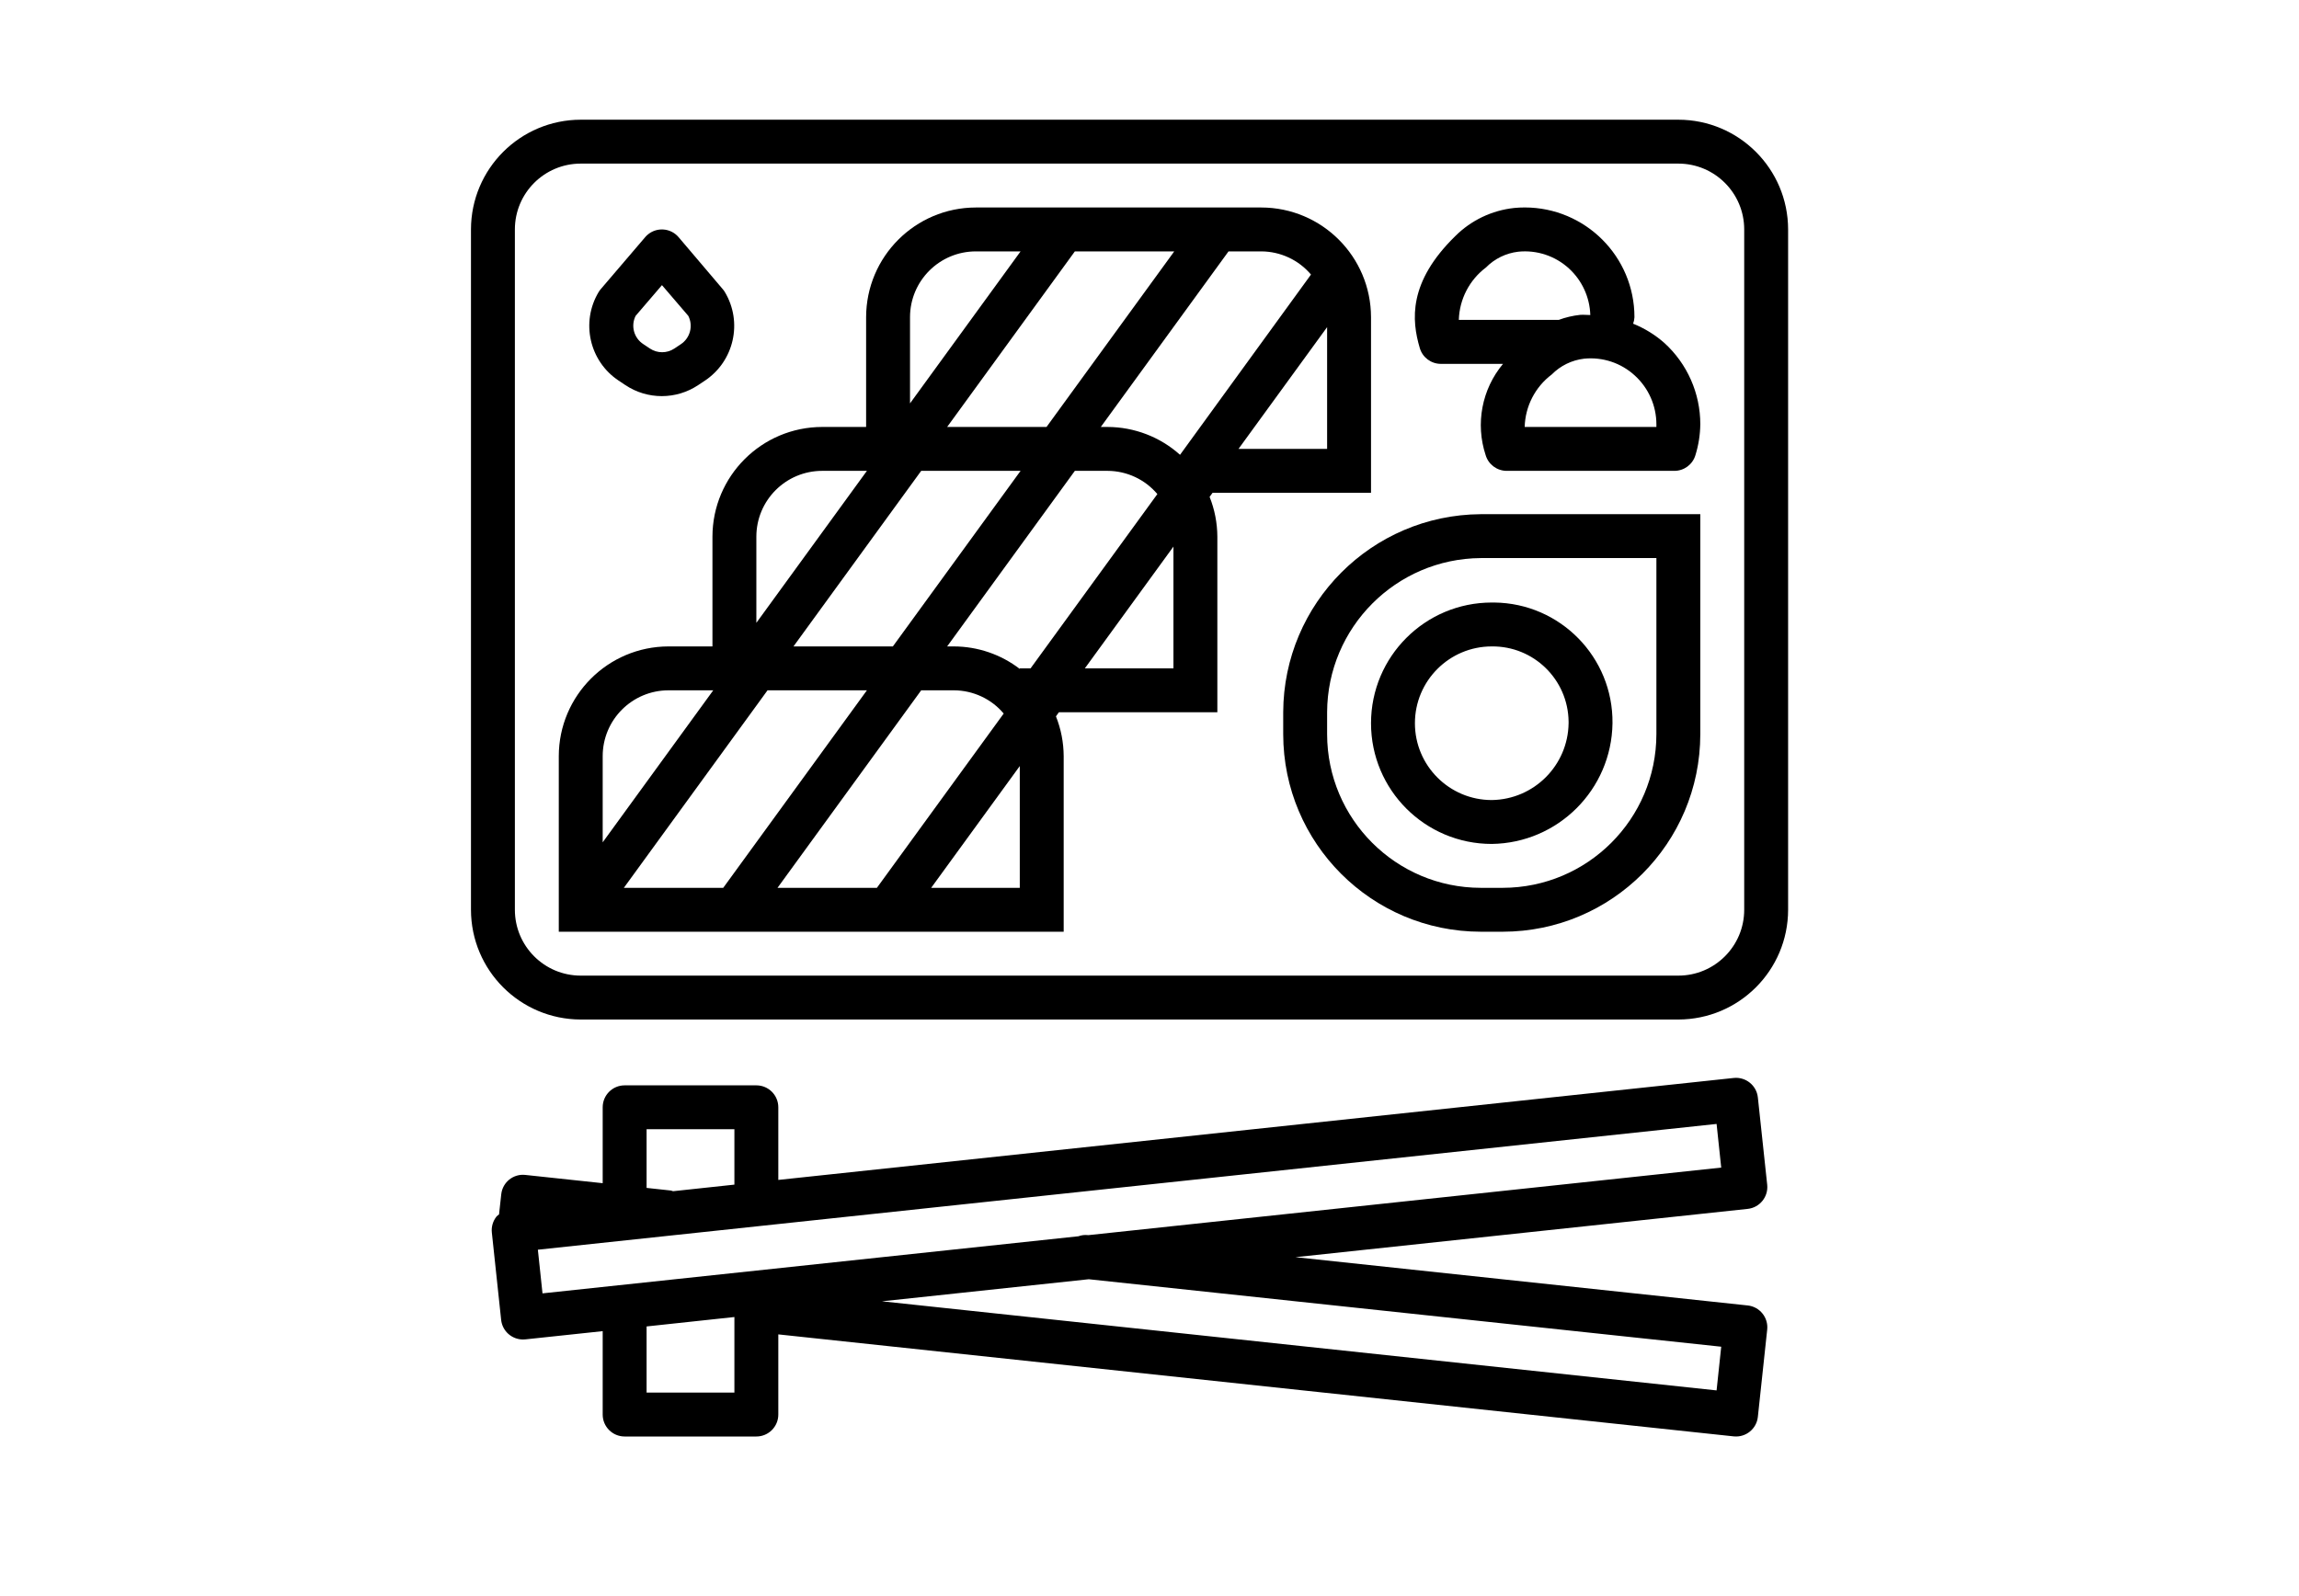 <svg width="216" height="150" viewBox="0 0 216 150" xmlns="http://www.w3.org/2000/svg"><rect width="216" height="150" fill="none" /><g transform="translate(33, 0) scale(3.75)">
<path d="M33.25 3H5.75C4.232 3.002 3.002 4.232 3 5.75V22.8C3.002 24.318 4.232 25.548 5.75 25.55H33.25C34.768 25.548 35.998 24.318 36 22.8V5.75C35.998 4.232 34.768 3.002 33.25 3ZM34.9 22.8C34.9 23.711 34.161 24.45 33.25 24.45H5.75C4.839 24.45 4.1 23.711 4.1 22.8V5.75C4.1 4.839 4.839 4.1 5.75 4.1H33.25C34.161 4.1 34.9 4.839 34.9 5.75V22.8Z" fill="black"/>
<path d="M21.58 12.35H25.55V7.95C25.548 6.432 24.318 5.202 22.8 5.2H15.65C14.132 5.202 12.902 6.432 12.9 7.95V10.7H11.8C10.282 10.702 9.052 11.932 9.05 13.45V16.2H7.95C6.432 16.202 5.202 17.432 5.2 18.95V23.35H17.85V18.95C17.848 18.608 17.783 18.269 17.656 17.952L17.73 17.85H21.7V13.45C21.698 13.108 21.633 12.769 21.506 12.452L21.58 12.35ZM24.45 11.25H22.23L24.45 8.198V11.25ZM20.62 6.3L17.42 10.7H14.93L18.13 6.3H20.62ZM14 7.95C14 7.039 14.739 6.3 15.65 6.3H16.77L14 10.109V7.95ZM14.28 11.8H16.77L13.57 16.2H11.08L14.28 11.8ZM10.15 13.45C10.15 12.539 10.889 11.8 11.8 11.8H12.92L10.15 15.609V13.45ZM6.3 18.95C6.3 18.039 7.039 17.3 7.95 17.3H9.07L6.3 21.109V18.95ZM6.83 22.25L10.43 17.3H12.92L9.32 22.25H6.83ZM10.68 22.25L14.28 17.3H15.1C15.581 17.302 16.037 17.514 16.347 17.882L13.17 22.25H10.68ZM16.75 22.25H14.53L16.75 19.198V22.25ZM17.02 16.75H16.75V16.764C16.277 16.4 15.697 16.202 15.1 16.2H14.93L18.13 11.8H18.95C19.431 11.802 19.887 12.014 20.197 12.382L17.02 16.75ZM20.6 16.75H18.38L20.6 13.698V16.75ZM18.95 10.7H18.78L21.98 6.3H22.8C23.281 6.302 23.737 6.514 24.047 6.882H24.045L20.765 11.398C20.266 10.95 19.62 10.702 18.95 10.7Z" fill="black"/>
<path d="M28.575 21.15C30.236 21.128 31.578 19.787 31.6 18.125C31.618 16.472 30.292 15.118 28.639 15.1C28.618 15.1 28.596 15.1 28.575 15.1C26.904 15.1 25.55 16.454 25.55 18.125C25.55 19.796 26.904 21.15 28.575 21.15ZM28.575 16.2C29.627 16.188 30.488 17.031 30.5 18.083C30.5 18.097 30.5 18.111 30.5 18.125C30.486 19.182 29.632 20.036 28.575 20.05C27.512 20.05 26.65 19.188 26.65 18.125C26.65 17.062 27.512 16.2 28.575 16.2Z" fill="black"/>
<path d="M23.35 17.85V18.4C23.353 21.133 25.567 23.347 28.3 23.35H28.85C31.583 23.347 33.797 21.133 33.8 18.4V12.886H28.297C25.566 12.905 23.36 15.119 23.35 17.85ZM32.7 13.986V18.4C32.697 20.525 30.975 22.247 28.85 22.25H28.3C26.175 22.247 24.453 20.525 24.45 18.4V17.85C24.458 15.725 26.175 14.001 28.3 13.986H32.7Z" fill="black"/>
<path d="M6.7 9.539L6.865 9.649C7.419 10.02 8.142 10.02 8.696 9.649L8.861 9.539C9.593 9.051 9.813 8.073 9.36 7.318C9.344 7.291 9.326 7.266 9.305 7.243L8.201 5.943C8.004 5.712 7.657 5.685 7.426 5.882C7.404 5.901 7.383 5.921 7.365 5.943L6.254 7.243C6.233 7.267 6.215 7.292 6.199 7.318C5.746 8.074 5.967 9.052 6.7 9.539ZM7.125 7.916L7.785 7.146L8.445 7.916C8.572 8.165 8.492 8.47 8.26 8.625L8.095 8.735C7.91 8.858 7.669 8.858 7.484 8.735L7.319 8.625C7.083 8.473 6.999 8.167 7.125 7.916Z" fill="black"/>
<path d="M32.901 8.596C32.669 8.391 32.404 8.228 32.117 8.112C32.136 8.06 32.147 8.006 32.15 7.95C32.151 6.431 30.92 5.2 29.401 5.199C29.313 5.199 29.225 5.203 29.137 5.212C28.578 5.272 28.057 5.521 27.66 5.918C26.479 7.073 26.565 8.024 26.772 8.723C26.84 8.957 27.055 9.119 27.3 9.119H28.857C28.326 9.755 28.162 10.62 28.422 11.406C28.491 11.64 28.706 11.8 28.95 11.8H33.151C33.394 11.8 33.609 11.64 33.678 11.406C33.756 11.155 33.797 10.894 33.8 10.631C33.8 9.857 33.474 9.118 32.901 8.596ZM27.75 8.017C27.765 7.499 28.015 7.016 28.429 6.704C28.646 6.483 28.932 6.344 29.239 6.308C29.704 6.26 30.167 6.414 30.511 6.73C30.838 7.03 31.031 7.451 31.044 7.895C30.959 7.895 30.873 7.884 30.787 7.891C30.604 7.911 30.425 7.953 30.252 8.017H27.75ZM32.7 10.7H29.4C29.414 10.181 29.663 9.697 30.078 9.385C30.295 9.165 30.581 9.025 30.888 8.989C31.353 8.942 31.815 9.095 32.159 9.411C32.503 9.724 32.699 10.167 32.7 10.631C32.7 10.654 32.7 10.677 32.7 10.7Z" fill="black"/>
<path d="M35.476 29.691L35.242 27.503C35.21 27.202 34.939 26.983 34.637 27.015L10.7 29.57V27.75C10.7 27.446 10.454 27.2 10.15 27.2H6.85C6.546 27.2 6.3 27.446 6.3 27.75V29.652L4.363 29.445C4.064 29.411 3.793 29.626 3.759 29.926C3.758 29.928 3.758 29.931 3.758 29.934L3.703 30.435C3.681 30.45 3.66 30.467 3.641 30.486C3.55 30.6 3.507 30.745 3.523 30.89L3.756 33.078C3.786 33.357 4.022 33.569 4.304 33.569C4.323 33.569 4.343 33.568 4.363 33.566L6.3 33.36V35.45C6.3 35.754 6.546 36 6.85 36H10.15C10.454 36 10.7 35.754 10.7 35.45V33.441L34.637 35.997C34.939 36.029 35.21 35.81 35.242 35.508L35.476 33.321C35.508 33.019 35.289 32.748 34.987 32.716L23.657 31.506L34.987 30.296C35.289 30.264 35.508 29.993 35.476 29.691ZM7.4 28.3H9.6V29.688L8.063 29.853C8.044 29.849 8.028 29.838 8.008 29.836L7.4 29.77V28.3ZM9.6 34.9H7.4V33.25V33.242L9.6 33.006V34.9ZM34.324 33.75L34.208 34.845L13.297 32.612L18.478 32.059L34.324 33.75ZM18.478 30.953H18.458C18.378 30.944 18.296 30.954 18.22 30.982L4.792 32.413L4.676 31.319L34.208 28.167L34.324 29.261L18.478 30.953Z" fill="black"/>
</g></svg>
